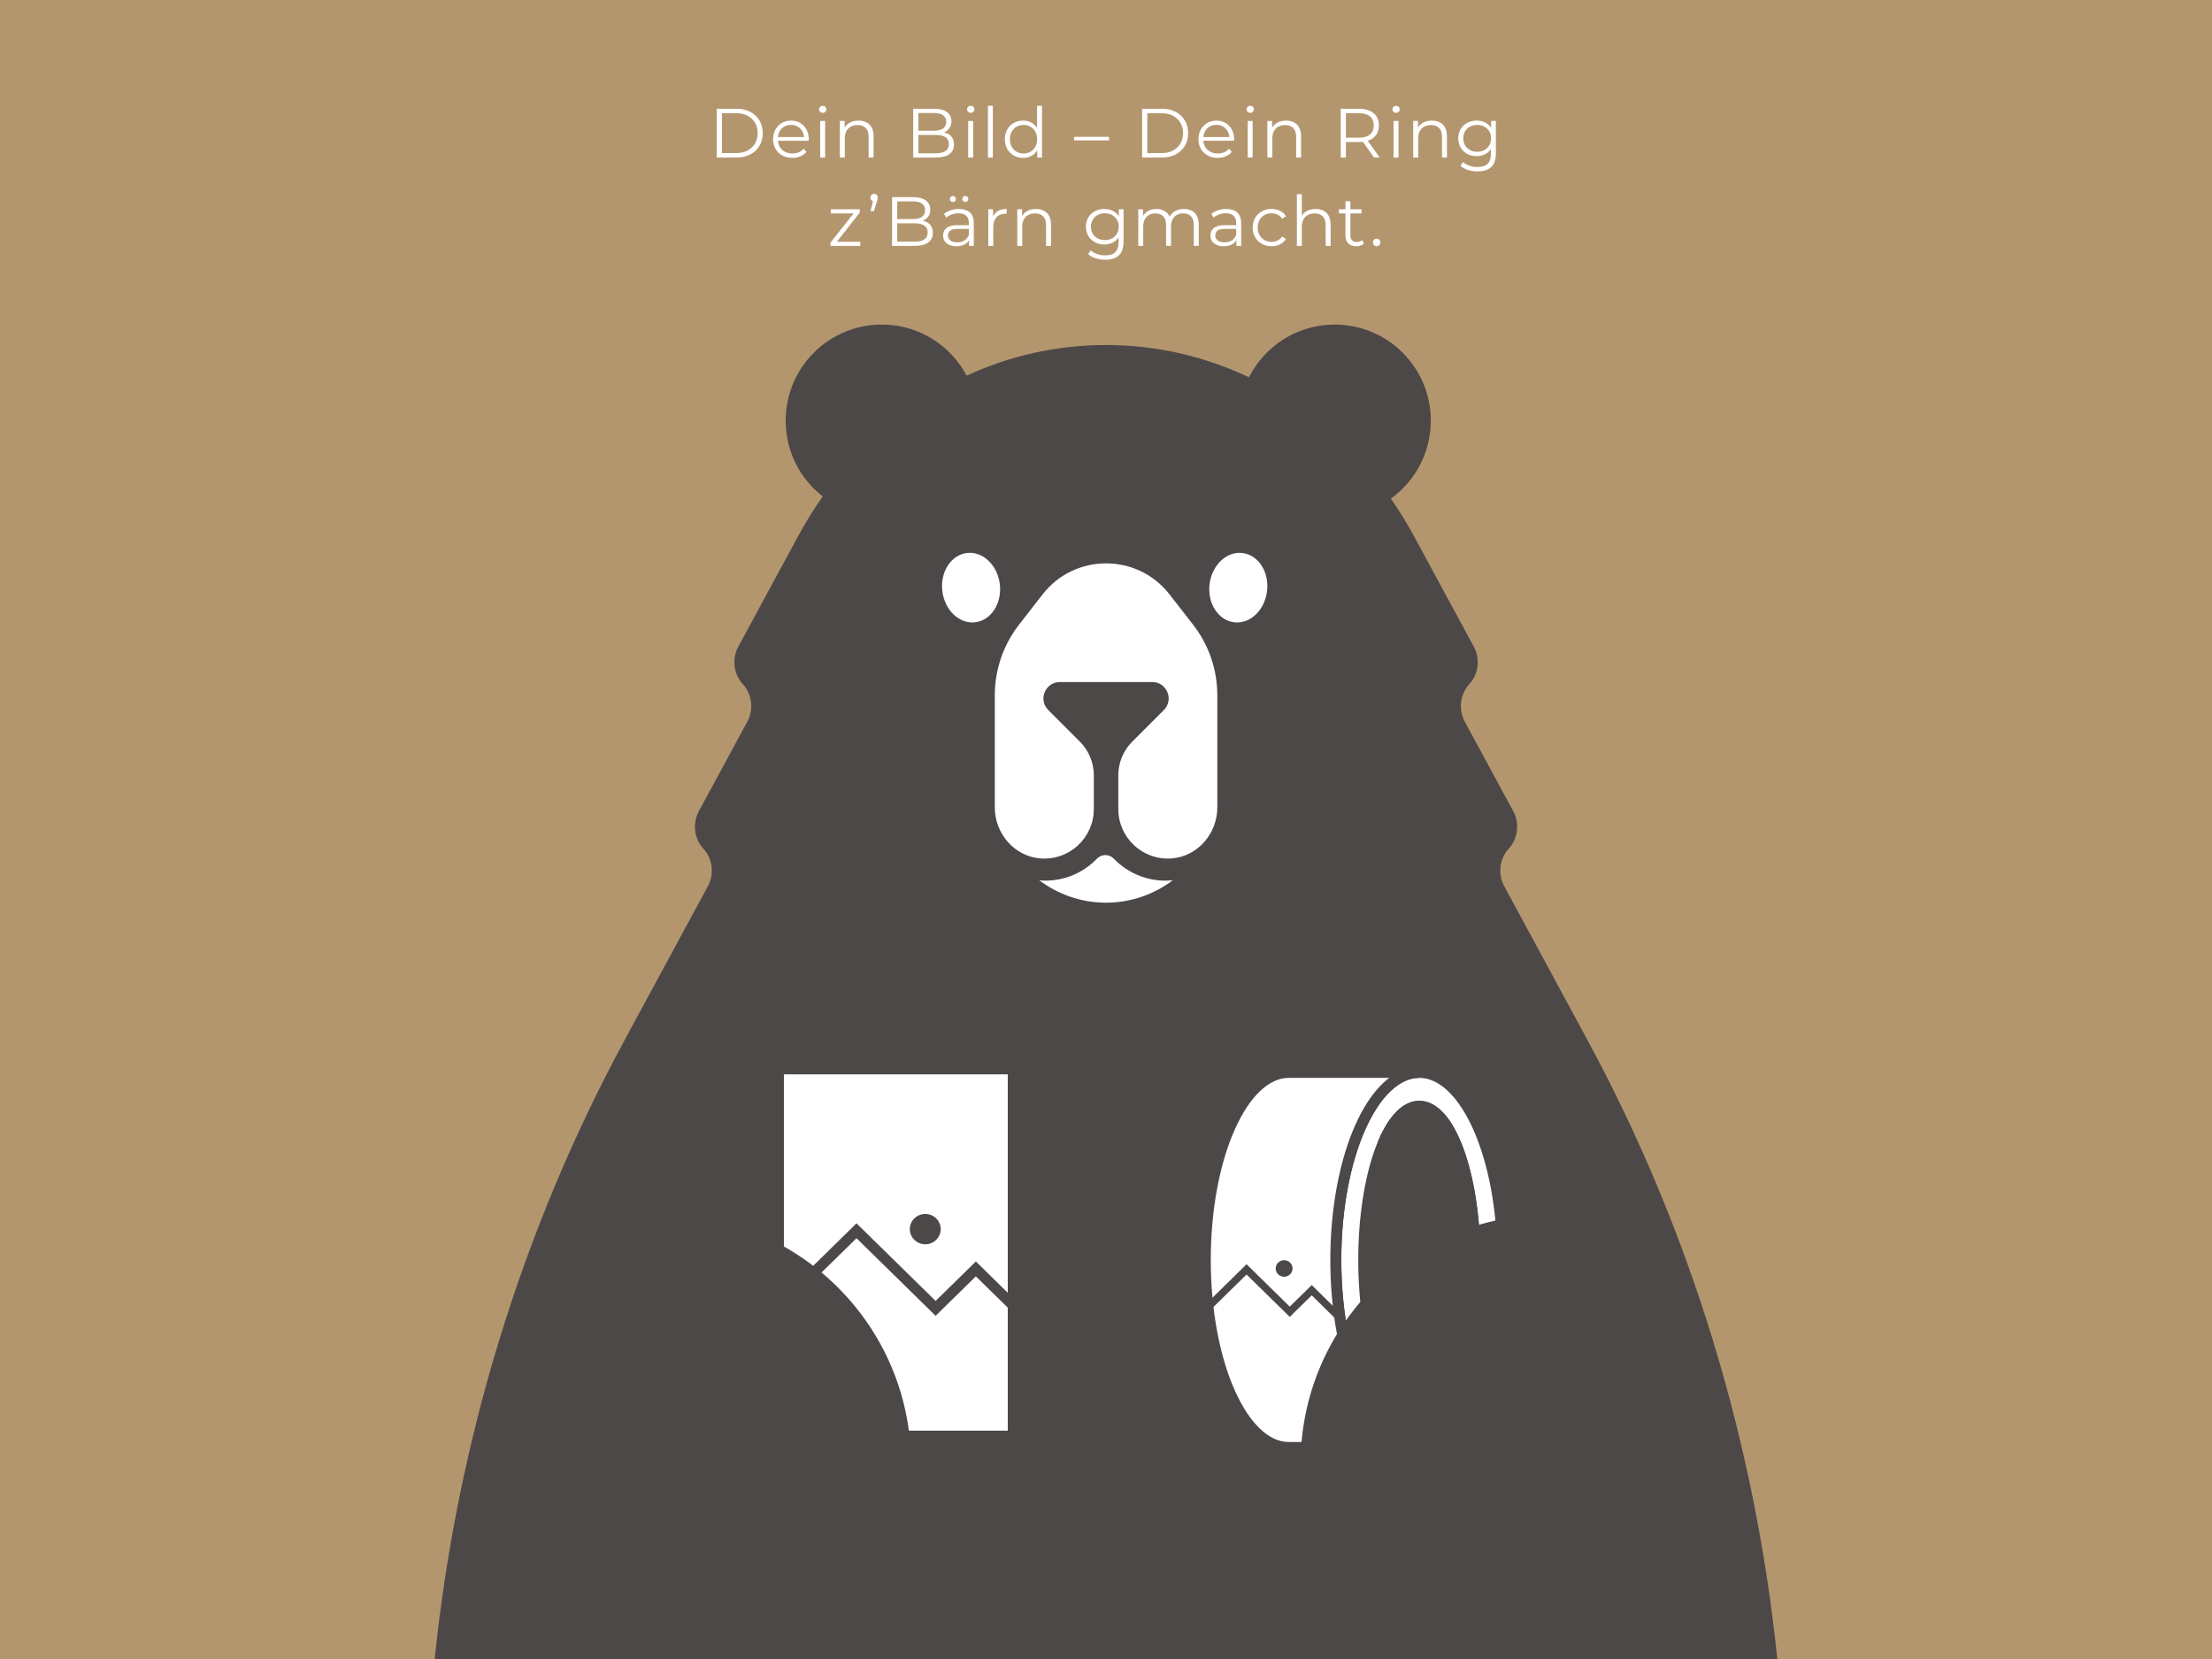 <?xml version="1.0" encoding="UTF-8"?>
<svg xmlns="http://www.w3.org/2000/svg" xmlns:xlink="http://www.w3.org/1999/xlink" id="Layer_1" version="1.1" viewBox="0 0 2400 1800">
  <defs>
    <style>
      .st0, .st1, .st2, .st3 {
        fill: none;
      }

      .st4 {
        fill: #b4966e;
      }

      .st5, .st6, .st7 {
        fill: #fff;
      }

      .st1, .st2, .st3, .st6, .st8, .st7 {
        stroke: #4d4848;
        stroke-miterlimit: 10;
      }

      .st1, .st6, .st8 {
        stroke-width: 11.938px;
      }

      .st2, .st7 {
        stroke-width: 11.539px;
      }

      .st3 {
        stroke-width: 7.959px;
      }

      .st9, .st8 {
        fill: #4d4848;
      }

      .st10 {
        clip-path: url(#clippath);
      }
    </style>
    <clipPath id="clippath">
      <path class="st0" d="M1398.291,1570.544c-50.025,0-90.578-91.113-90.578-203.507s40.553-203.507,90.578-203.507h141.631c-50.025,0-90.578,91.113-90.578,203.507s40.553,203.507,90.578,203.507h-141.631Z"></path>
    </clipPath>
  </defs>
  <rect class="st4" y="0" width="2400" height="1800"></rect>
  <g>
    <path class="st9" d="M677.836,1128.206c-111.927,206.808-181.936,436.014-206.297,672.568h1456.921c-24.334-236.654-94.354-465.962-206.326-672.852l-90.054-166.393c-7.139-13.19-5.132-29.909,4.886-40.706l.003-.003c10.018-10.798,12.025-27.517,4.886-40.706l-52.553-97.103c-7.138-13.19-5.131-29.909,4.887-40.706,10.019-10.799,12.025-27.52,4.884-40.711l-64.682-119.472c-7.677-14.28-16.151-27.995-25.301-41.132,4.481-3.234,8.771-6.851,12.804-10.884,40.713-40.713,40.713-106.723,0-147.436-40.713-40.713-106.723-40.713-147.436,0-8.03,8.03-14.451,17.054-19.313,26.664-47.471-22.48-99.908-35.019-155.082-35.019-53.691,0-104.797,11.861-151.251,33.213-4.744-8.936-10.87-17.331-18.397-24.858-40.713-40.713-106.723-40.713-147.436,0s-40.713,106.723,0,147.436c3.087,3.087,6.334,5.91,9.69,8.529-9.785,13.845-18.801,28.354-26.936,43.487l-64.681,119.472c-7.141,13.19-5.135,29.912,4.884,40.711h0c10.018,10.797,12.025,27.516,4.886,40.706l-52.553,97.103c-7.139,13.19-5.132,29.909,4.886,40.706l.003.003c10.018,10.797,12.025,27.516,4.886,40.706l-90.208,166.677-0.0 0h-0Z"></path>
    <g>
      <path class="st5" d="M1264.403,955.484c-21.945,0-41.791-9.146-55.928-23.827-5.04-5.234-13.249-5.234-18.289-0-14.138,14.681-33.985,23.827-55.928,23.827-2.242,0-4.447-.193-6.653-.379,20.186,15.185,45.203,24.294,72.408,24.294,27.256,0,52.316-9.142,72.521-24.379-2.684.277-5.39.463-8.13.463l-0-0Z"></path>
      <g>
        <ellipse class="st5" cx="1053.603" cy="637.586" rx="31.413" ry="37.858" transform="translate(-68.857 130.95) rotate(-6.888)"></ellipse>
        <ellipse class="st5" cx="1343.547" cy="637.586" rx="37.859" ry="31.413" transform="translate(549.442 1894.977) rotate(-83.112)"></ellipse>
        <path class="st5" d="M1250.189,740.011c15.853,0,23.792,19.167,12.582,30.377l-34.286,34.286c-9.694,9.694-15.14,22.842-15.14,36.551v36.59c0,30.854,26.008,55.632,57.296,53.609,28.553-1.846,50.145-26.829,50.143-55.441l-.011-121.66c-.003-27.732-9.25-54.671-26.28-76.558l-25.551-32.838c-17.469-22.452-43.172-33.678-68.875-33.677-25.703,0-51.406,11.226-68.875,33.677l-25.551,32.838c-17.03,21.887-26.277,48.826-26.28,76.558l-.011,121.66c-.003,28.612,21.59,53.595,50.143,55.441,31.288,2.023,57.296-22.756,57.296-53.609v-36.59c0-13.709-5.446-26.857-15.14-36.551l-34.286-34.286c-11.21-11.21-3.271-30.377,12.582-30.377h100.242Z"></path>
      </g>
    </g>
    <g>
      <path class="st6" d="M1630.499,1367.037c0-112.394-40.553-203.507-90.577-203.507s-90.578,91.113-90.578,203.507,40.553,203.507,90.578,203.507,90.577-91.113,90.577-203.507ZM1479.668,1367.037c0-92.081,26.989-166.728,60.282-166.728s60.282,74.647,60.282,166.728-26.989,166.728-60.282,166.728-60.282-74.647-60.282-166.728Z"></path>
      <g>
        <path class="st5" d="M1398.291,1570.544c-50.025,0-90.578-91.113-90.578-203.507s40.553-203.507,90.578-203.507h141.631c-50.025,0-90.578,91.113-90.578,203.507s40.553,203.507,90.578,203.507h-141.631Z"></path>
        <g class="st10">
          <g>
            <polyline class="st3" points="1305.608 1423.251 1352.495 1377.261 1399.379 1423.251 1423.22 1399.866 1450.619 1426.809"></polyline>
            <path class="st9" d="M1402.401,1376.277c0,4.961-4.1,8.983-9.158,8.983-5.056,0-9.156-4.021-9.156-8.983,0-4.959,4.1-8.98,9.156-8.98,5.058,0,9.158,4.021,9.158,8.98Z"></path>
          </g>
        </g>
        <path class="st1" d="M1398.291,1570.544c-50.025,0-90.578-91.113-90.578-203.507s40.553-203.507,90.578-203.507h141.631c-50.025,0-90.578,91.113-90.578,203.507s40.553,203.507,90.578,203.507h-141.631Z"></path>
      </g>
      <path class="st8" d="M1539.95,1200.308c-14.773,0-28.297,14.72-38.78,39.115,13.143,30.584,21.502,76.39,21.502,127.613s-8.359,97.029-21.502,127.613c10.483,24.395,24.008,39.115,38.78,39.115,33.293,0,60.282-74.647,60.282-166.728s-26.989-166.728-60.282-166.728Z"></path>
    </g>
    <path class="st9" d="M1762.789,1662.224v-332.042c-25.612-8.041-52.862-12.383-81.128-12.383-149.41,0-270.531,121.121-270.531,270.531,0,25.62,3.563,50.407,10.218,73.895h341.441v-0Z"></path>
    <g>
      <g>
        <path class="st7" d="M1099.195,1159.874v398.147h-254.445v-398.147h254.445Z"></path>
        <g>
          <polyline class="st2" points="843.457 1419.571 929.298 1335.371 1015.134 1419.571 1058.782 1376.757 1100.829 1417.969"></polyline>
          <path class="st9" d="M1020.668,1333.57c0,9.083-7.506,16.446-16.767,16.446-9.256,0-16.763-7.362-16.763-16.446,0-9.079,7.506-16.442,16.763-16.442,9.26,0,16.767,7.362,16.767,16.442Z"></path>
        </g>
      </g>
      <path class="st9" d="M978.301,1662.224c6.655-23.488,10.218-48.275,10.218-73.895,0-149.41-121.121-270.531-270.531-270.531-28.266,0-55.516,4.342-81.128,12.383v332.042h341.441v0Z"></path>
    </g>
  </g>
  <path class="st5" d="M868.139,133.39c-2.899-1.688-6.213-2.532-9.942-2.532-3.679,0-6.993.87-9.942,2.608-2.948,1.739-5.268,4.121-6.955,7.145-1.69,3.024-2.533,6.502-2.533,10.434s.882,7.422,2.646,10.471c1.764,3.05,4.208,5.443,7.334,7.183,3.125,1.739,6.753,2.609,10.887,2.609,3.176,0,6.086-.554,8.733-1.664,2.646-1.108,4.85-2.722,6.616-4.838l-3.025-3.478c-1.512,1.765-3.315,3.075-5.406,3.931-2.092.858-4.347,1.285-6.767,1.285-3.075,0-5.81-.642-8.203-1.928-2.394-1.285-4.26-3.074-5.594-5.368-1.118-1.919-1.74-4.11-1.922-6.54h33.336c0-.302.012-.591.038-.87.025-.276.037-.541.037-.793,0-3.982-.831-7.497-2.494-10.547-1.664-3.049-3.945-5.418-6.842-7.107ZM844.075,148.7c.197-2.22.759-4.243,1.722-6.048,1.21-2.269,2.898-4.032,5.066-5.292,2.166-1.26,4.612-1.89,7.334-1.89,2.772,0,5.217.63,7.334,1.89s3.792,3.012,5.028,5.254c1.001,1.818,1.575,3.854,1.765,6.086h-28.248ZM932.906,230.577v-3.478h-31.376v4.461h24.574l-25.028,31.679v3.553h32.359v-4.461h-25.489l24.96-31.754ZM889.889,170.928h5.369v-39.693h-5.369v39.693ZM892.612,114.829c-1.11,0-2.042.366-2.798,1.096-.756.731-1.133,1.626-1.133,2.684s.378,1.966,1.133,2.722,1.688,1.134,2.798,1.134c1.159,0,2.103-.378,2.835-1.134.73-.756,1.097-1.688,1.097-2.797,0-1.059-.378-1.94-1.134-2.646-.756-.705-1.689-1.059-2.797-1.059ZM1512.001,170.928h5.369v-39.693h-5.369v39.693ZM1004.381,240.443c-.988-.417-2.073-.728-3.214-.977.239-.092.485-.168.72-.27,2.292-1.008,4.107-2.495,5.443-4.461,1.335-1.966,2.004-4.385,2.004-7.258,0-4.334-1.626-7.686-4.877-10.055-3.251-2.369-7.826-3.554-13.723-3.554h-22.833v52.924h24.345c6.654,0,11.631-1.234,14.933-3.705,3.3-2.469,4.952-5.946,4.952-10.434,0-3.024-.68-5.557-2.041-7.598s-3.265-3.578-5.709-4.612ZM973.497,218.479h16.859c4.234,0,7.523.794,9.867,2.381,2.344,1.588,3.516,3.996,3.516,7.221,0,3.176-1.172,5.57-3.516,7.183-2.344,1.614-5.633,2.42-9.867,2.42h-16.859v-19.204ZM1002.832,259.798c-2.47,1.587-6.024,2.381-10.661,2.381h-18.674v-19.884h18.674c4.637,0,8.19.793,10.661,2.381,2.469,1.587,3.704,4.095,3.704,7.523,0,3.478-1.235,6.01-3.704,7.598ZM947.818,170.928v-23.059c0-3.83-.693-7.005-2.079-9.527-1.387-2.52-3.302-4.396-5.746-5.633-2.445-1.234-5.28-1.852-8.506-1.852-3.831,0-7.132.82-9.904,2.457-2.242,1.325-3.964,3.074-5.217,5.206v-7.285h-5.141v39.693h5.369v-20.867c0-3.025.567-5.606,1.701-7.749,1.133-2.142,2.746-3.78,4.838-4.915,2.091-1.133,4.548-1.701,7.372-1.701,3.78,0,6.716,1.071,8.808,3.214,2.091,2.142,3.137,5.305,3.137,9.488v22.53h5.368ZM948.404,210.314c-1.109,0-2.054.378-2.835,1.133-.782.757-1.172,1.739-1.172,2.949s.39,2.18,1.172,2.911c.462.433.999.722,1.594.898l-2.615,10.934h3.629l3.251-10.434c.252-.705.44-1.296.567-1.777.126-.479.214-.919.265-1.323.05-.403.076-.806.076-1.21,0-1.159-.366-2.129-1.096-2.911-.731-.781-1.676-1.172-2.835-1.172ZM1514.723,114.829c-1.108,0-2.041.366-2.796,1.096-.757.731-1.135,1.626-1.135,2.684s.378,1.966,1.135,2.722c.755.756,1.688,1.134,2.796,1.134,1.159,0,2.105-.378,2.836-1.134.73-.756,1.095-1.688,1.095-2.797,0-1.059-.377-1.94-1.133-2.646-.757-.705-1.69-1.059-2.798-1.059ZM1047.347,219.16c.908,0,1.676-.302,2.306-.907.63-.605.945-1.385.945-2.344,0-.957-.316-1.738-.945-2.343-.63-.605-1.398-.908-2.306-.908-.858,0-1.614.303-2.268.908-.656.605-.983,1.386-.983,2.343,0,.959.327,1.739.983,2.344.654.605,1.41.907,2.268.907ZM1617.878,131.235v7.527c-1.603-2.468-3.654-4.393-6.2-5.713-2.823-1.461-5.998-2.192-9.526-2.192-3.78,0-7.183.807-10.206,2.419-3.025,1.614-5.407,3.869-7.146,6.767-1.738,2.899-2.607,6.237-2.607,10.018s.87,7.133,2.607,10.055c1.739,2.924,4.121,5.206,7.146,6.842,3.024,1.639,6.426,2.458,10.206,2.458,3.528,0,6.702-.756,9.526-2.269,2.428-1.301,4.402-3.137,5.973-5.446v5.069c0,4.939-1.184,8.581-3.553,10.925-2.37,2.343-6.074,3.516-11.114,3.516-3.075,0-5.985-.492-8.733-1.474-2.747-.983-5.054-2.306-6.917-3.97l-2.722,4.083c2.065,1.966,4.763,3.478,8.089,4.536,3.327,1.058,6.804,1.587,10.434,1.587,6.551,0,11.503-1.601,14.856-4.801,3.351-3.201,5.028-8.229,5.028-15.083v-34.855h-5.141ZM1615.836,157.659c-1.312,2.193-3.1,3.907-5.369,5.141-2.267,1.236-4.865,1.852-7.787,1.852-2.873,0-5.458-.616-7.75-1.852-2.294-1.234-4.082-2.948-5.367-5.141-1.286-2.192-1.928-4.726-1.928-7.598s.642-5.392,1.928-7.56c1.285-2.167,3.073-3.868,5.367-5.104,2.292-1.234,4.877-1.852,7.75-1.852,2.922,0,5.52.618,7.787,1.852,2.269,1.236,4.057,2.937,5.369,5.104,1.31,2.168,1.965,4.687,1.965,7.56s-.655,5.406-1.965,7.598ZM1275.609,167.563c4.259-2.242,7.574-5.355,9.942-9.337s3.553-8.569,3.553-13.76-1.184-9.779-3.553-13.76-5.683-7.094-9.942-9.337c-4.261-2.242-9.211-3.365-14.856-3.365h-21.548v52.924h21.548c5.645,0,10.596-1.121,14.856-3.365ZM1244.8,166.09v-43.247h15.651c4.688,0,8.758.92,12.211,2.76,3.45,1.841,6.135,4.373,8.051,7.598,1.916,3.226,2.874,6.982,2.874,11.266,0,4.234-.959,7.976-2.874,11.227s-4.601,5.797-8.051,7.636c-3.453,1.84-7.523,2.76-12.211,2.76h-15.651ZM1460.288,154.144h14.214c1.494,0,2.891-.109,4.245-.269l12.085,17.053h6.124l-12.95-18.173c.708-.233,1.407-.474,2.063-.766,3.226-1.437,5.709-3.503,7.448-6.2,1.738-2.695,2.607-5.909,2.607-9.639,0-3.83-.87-7.094-2.607-9.791-1.739-2.695-4.222-4.763-7.448-6.199s-7.082-2.155-11.567-2.155h-19.808v52.924h5.594v-16.785ZM1460.288,122.843h14.063c5.292,0,9.311,1.161,12.058,3.478,2.747,2.319,4.121,5.594,4.121,9.829,0,4.184-1.374,7.435-4.121,9.753-2.747,2.319-6.766,3.478-12.058,3.478h-14.063v-26.538ZM1055.857,131.235h-5.369v39.693h5.369v-39.693ZM1562.104,132.71c-2.445-1.234-5.281-1.852-8.505-1.852-3.831,0-7.133.82-9.904,2.457-2.242,1.325-3.965,3.074-5.218,5.206v-7.286h-5.141v39.693h5.369v-20.867c0-3.025.568-5.606,1.701-7.749,1.133-2.142,2.747-3.78,4.839-4.915,2.091-1.133,4.547-1.701,7.37-1.701,3.78,0,6.717,1.071,8.809,3.214,2.091,2.142,3.138,5.305,3.138,9.488v22.53h5.367v-23.059c0-3.83-.693-7.005-2.079-9.527-1.386-2.52-3.302-4.396-5.745-5.633ZM814.082,121.369c-4.26-2.242-9.212-3.365-14.856-3.365h-21.548v52.924h21.548c5.644,0,10.597-1.121,14.856-3.365,4.259-2.242,7.573-5.355,9.942-9.337,2.369-3.982,3.553-8.569,3.553-13.76s-1.184-9.779-3.553-13.76c-2.37-3.982-5.683-7.094-9.942-9.337ZM819.186,155.694c-1.916,3.251-4.601,5.797-8.052,7.636-3.453,1.84-7.523,2.76-12.21,2.76h-15.65v-43.247h15.65c4.687,0,8.757.92,12.21,2.76,3.451,1.841,6.136,4.373,8.052,7.598,1.915,3.226,2.873,6.982,2.873,11.266,0,4.234-.958,7.976-2.873,11.227ZM1330.532,226.721c-3.127,0-6.1.467-8.922,1.398-2.823.933-5.243,2.257-7.259,3.97l2.42,4.007c1.612-1.41,3.577-2.544,5.898-3.402,2.318-.857,4.763-1.285,7.332-1.285,3.73,0,6.54.907,8.43,2.722s2.835,4.411,2.835,7.787v2.42h-12.626c-3.78,0-6.791.517-9.033,1.55-2.245,1.033-3.857,2.394-4.839,4.082-.982,1.689-1.475,3.567-1.475,5.633,0,2.268.579,4.272,1.739,6.011,1.159,1.738,2.836,3.099,5.027,4.082,2.194.982,4.776,1.474,7.752,1.474,3.779,0,6.917-.781,9.411-2.344,1.825-1.142,3.242-2.575,4.272-4.284v6.25h5.141v-24.648c0-5.191-1.397-9.059-4.195-11.605-2.798-2.544-6.766-3.818-11.907-3.818ZM1341.266,254.846c-1.008,2.622-2.607,4.625-4.801,6.01-2.191,1.387-4.801,2.079-7.825,2.079-3.175,0-5.645-.68-7.408-2.041-1.765-1.361-2.647-3.176-2.647-5.443,0-2.016.742-3.705,2.23-5.066,1.486-1.361,4.146-2.041,7.977-2.041h12.473v6.502ZM1031.584,213.565c-.631.605-.945,1.386-.945,2.343,0,.959.314,1.739.945,2.344.63.605,1.398.907,2.306.907.856,0,1.612-.302,2.268-.907.654-.605.983-1.385.983-2.344,0-.957-.329-1.738-.983-2.343-.656-.605-1.412-.908-2.268-.908-.908,0-1.676.303-2.306.908ZM1203.218,148.474h-37.803v3.856h37.803v-3.856ZM1371.911,233.336c2.267-1.285,4.814-1.928,7.637-1.928,2.367,0,4.559.479,6.577,1.436,2.014.958,3.704,2.446,5.065,4.461l4.008-2.722c-1.564-2.621-3.704-4.586-6.426-5.897-2.723-1.31-5.774-1.966-9.149-1.966-3.931,0-7.448.858-10.548,2.571-3.1,1.714-5.532,4.082-7.295,7.107-1.765,3.024-2.647,6.528-2.647,10.509,0,3.931.882,7.422,2.647,10.471,1.763,3.05,4.195,5.443,7.295,7.183s6.617,2.609,10.548,2.609c3.375,0,6.426-.668,9.149-2.004,2.722-1.335,4.861-3.289,6.426-5.859l-4.008-2.722c-1.361,1.966-3.051,3.428-5.065,4.385-2.017.958-4.21,1.436-6.577,1.436-2.823,0-5.37-.642-7.637-1.928-2.269-1.285-4.057-3.087-5.367-5.406-1.313-2.318-1.967-5.04-1.967-8.165,0-3.125.653-5.847,1.967-8.166,1.31-2.318,3.098-4.121,5.367-5.406ZM1119.486,168.924c2.432-1.405,4.392-3.406,5.935-5.937v7.941h5.141v-56.099h-5.368v23.956c-1.535-2.37-3.446-4.253-5.784-5.584-2.747-1.561-5.859-2.343-9.337-2.343-3.78,0-7.171.844-10.169,2.532-3,1.689-5.357,4.045-7.07,7.069-1.714,3.025-2.571,6.553-2.571,10.585,0,3.982.857,7.497,2.571,10.546,1.713,3.051,4.07,5.432,7.07,7.145,2.997,1.714,6.388,2.571,10.169,2.571,3.527,0,6.665-.794,9.412-2.382ZM1097.674,159.172c-1.312-2.344-1.966-5.053-1.966-8.128,0-3.125.654-5.847,1.966-8.166,1.31-2.318,3.074-4.121,5.292-5.406,2.217-1.285,4.712-1.928,7.485-1.928,2.823,0,5.355.642,7.598,1.928,2.242,1.285,4.007,3.088,5.292,5.406,1.285,2.319,1.928,5.041,1.928,8.166,0,3.075-.643,5.784-1.928,8.128-1.285,2.343-3.05,4.158-5.292,5.443-2.243,1.285-4.776,1.928-7.598,1.928-2.773,0-5.268-.642-7.485-1.928-2.219-1.285-3.982-3.1-5.292-5.443ZM1213.905,234.628c-1.603-2.469-3.653-4.395-6.2-5.715-2.823-1.461-6-2.192-9.527-2.192-3.78,0-7.183.807-10.207,2.419-3.024,1.614-5.406,3.869-7.144,6.767-1.739,2.899-2.609,6.237-2.609,10.018s.87,7.133,2.609,10.055c1.738,2.924,4.121,5.206,7.144,6.842,3.025,1.639,6.427,2.458,10.207,2.458,3.527,0,6.703-.756,9.527-2.269,2.429-1.301,4.402-3.138,5.973-5.448v5.071c0,4.939-1.184,8.581-3.553,10.925-2.37,2.343-6.076,3.516-11.115,3.516-3.075,0-5.985-.492-8.733-1.474-2.748-.983-5.054-2.306-6.918-3.97l-2.722,4.083c2.066,1.966,4.763,3.478,8.089,4.536,3.327,1.058,6.805,1.587,10.434,1.587,6.552,0,11.504-1.601,14.857-4.801,3.351-3.201,5.028-8.229,5.028-15.083v-34.855h-5.141v7.53ZM1211.863,253.522c-1.313,2.193-3.1,3.907-5.369,5.141-2.269,1.236-4.866,1.852-7.787,1.852-2.873,0-5.457-.616-7.75-1.852-2.294-1.234-4.082-2.948-5.368-5.141-1.285-2.192-1.928-4.726-1.928-7.598s.642-5.392,1.928-7.56c1.285-2.167,3.074-3.868,5.368-5.104,2.293-1.234,4.877-1.852,7.75-1.852,2.921,0,5.519.618,7.787,1.852,2.269,1.236,4.055,2.937,5.369,5.104,1.31,2.168,1.965,4.687,1.965,7.56s-.655,5.406-1.965,7.598ZM1132.515,228.573c-2.445-1.234-5.28-1.852-8.506-1.852-3.831,0-7.132.82-9.904,2.457-2.242,1.325-3.964,3.074-5.217,5.206v-7.285h-5.141v39.693h5.369v-20.867c0-3.025.567-5.606,1.701-7.749,1.133-2.142,2.746-3.78,4.838-4.915,2.091-1.133,4.548-1.701,7.372-1.701,3.78,0,6.716,1.071,8.808,3.214,2.091,2.142,3.137,5.305,3.137,9.488v22.53h5.368v-23.059c0-3.83-.693-7.005-2.079-9.527-1.387-2.52-3.302-4.396-5.746-5.633ZM1359.302,121.331c.73-.756,1.097-1.688,1.097-2.797,0-1.059-.378-1.94-1.133-2.646-.757-.705-1.69-1.059-2.798-1.059-1.11,0-2.041.366-2.798,1.096-.757.731-1.133,1.626-1.133,2.684s.377,1.966,1.133,2.722,1.688,1.134,2.798,1.134c1.159,0,2.103-.378,2.835-1.134ZM1329.893,169.643c2.645-1.108,4.85-2.722,6.617-4.838l-3.025-3.478c-1.512,1.765-3.315,3.075-5.407,3.931-2.092.858-4.346,1.285-6.766,1.285-3.075,0-5.809-.642-8.203-1.928s-4.261-3.074-5.594-5.368c-1.119-1.919-1.74-4.11-1.923-6.54h33.336c0-.302.011-.591.038-.87.024-.276.037-.541.037-.793,0-3.982-.83-7.497-2.493-10.547-1.664-3.049-3.946-5.418-6.842-7.107-2.9-1.688-6.213-2.532-9.942-2.532-3.68,0-6.995.87-9.942,2.608-2.949,1.739-5.268,4.121-6.957,7.145-1.688,3.024-2.532,6.502-2.532,10.434s.882,7.422,2.647,10.471c1.763,3.05,4.206,5.443,7.334,7.183,3.124,1.739,6.753,2.609,10.887,2.609,3.175,0,6.087-.554,8.733-1.664ZM1307.325,142.652c1.21-2.269,2.898-4.032,5.065-5.292s4.613-1.89,7.335-1.89c2.771,0,5.216.63,7.332,1.89,2.118,1.26,3.793,3.012,5.028,5.254,1.001,1.818,1.575,3.854,1.764,6.086h-28.248c.197-2.22.76-4.243,1.723-6.048ZM1493.648,258.928c-1.11,0-2.054.378-2.835,1.134-.782.756-1.172,1.738-1.172,2.948,0,1.161.389,2.143,1.172,2.949.781.807,1.725,1.21,2.835,1.21,1.108,0,2.054-.403,2.836-1.21.781-.806,1.172-1.788,1.172-2.949,0-1.21-.391-2.192-1.172-2.948-.782-.756-1.728-1.134-2.836-1.134ZM1293.04,228.573c-2.394-1.234-5.205-1.852-8.429-1.852-4.133,0-7.675.996-10.623,2.986-2.181,1.473-3.866,3.288-5.068,5.435-.967-2.3-2.371-4.157-4.27-5.511-2.722-1.94-6.022-2.911-9.904-2.911-3.679,0-6.868.82-9.564,2.457-2.16,1.313-3.82,3.04-5.027,5.145v-7.225h-5.141v39.693h5.367v-20.867c0-3.025.541-5.606,1.626-7.749,1.083-2.142,2.633-3.78,4.65-4.915,2.016-1.133,4.359-1.701,7.03-1.701,3.631,0,6.451,1.071,8.469,3.214,2.014,2.142,3.025,5.305,3.025,9.488v22.53h5.367v-20.867c0-3.025.541-5.606,1.625-7.749,1.084-2.142,2.62-3.78,4.613-4.915,1.99-1.133,4.346-1.701,7.068-1.701,3.629,0,6.439,1.071,8.429,3.214,1.992,2.142,2.989,5.305,2.989,9.488v22.53h5.367v-23.059c0-3.83-.668-7.005-2.003-9.527-1.337-2.52-3.202-4.396-5.596-5.633ZM1353.746,170.928h5.367v-39.693h-5.367v39.693ZM1040.468,226.721c-3.126,0-6.099.467-8.922,1.398-2.823.933-5.243,2.257-7.258,3.97l2.42,4.007c1.612-1.41,3.578-2.544,5.897-3.402,2.318-.857,4.763-1.285,7.334-1.285,3.73,0,6.539.907,8.43,2.722s2.835,4.411,2.835,7.787v2.42h-12.626c-3.78,0-6.793.517-9.035,1.55-2.244,1.033-3.856,2.394-4.839,4.082-.982,1.689-1.474,3.567-1.474,5.633,0,2.268.579,4.272,1.739,6.011,1.159,1.738,2.835,3.099,5.028,4.082,2.193.982,4.775,1.474,7.75,1.474,3.78,0,6.918-.781,9.412-2.344,1.825-1.142,3.242-2.575,4.272-4.284v6.25h5.141v-24.648c0-5.191-1.398-9.059-4.196-11.605-2.797-2.544-6.766-3.818-11.907-3.818ZM1051.203,254.846c-1.009,2.622-2.608,4.625-4.801,6.01-2.192,1.387-4.801,2.079-7.825,2.079-3.176,0-5.646-.68-7.41-2.041-1.765-1.361-2.646-3.176-2.646-5.443,0-2.016.743-3.705,2.23-5.066,1.486-1.361,4.145-2.041,7.977-2.041h12.475v6.502ZM1035.066,156.79c0-3.024-.68-5.557-2.041-7.598s-3.265-3.578-5.709-4.612c-.988-.417-2.073-.728-3.214-.977.239-.092.485-.168.72-.27,2.292-1.008,4.107-2.495,5.443-4.461,1.335-1.966,2.004-4.385,2.004-7.258,0-4.334-1.626-7.686-4.877-10.055-3.251-2.369-7.826-3.554-13.723-3.554h-22.833v52.924h24.345c6.654,0,11.631-1.234,14.933-3.705,3.3-2.469,4.952-5.946,4.952-10.434ZM996.432,122.616h16.859c4.234,0,7.523.794,9.867,2.381,2.344,1.588,3.516,3.996,3.516,7.221,0,3.176-1.172,5.57-3.516,7.183-2.344,1.614-5.633,2.42-9.867,2.42h-16.859v-19.204ZM1025.766,163.935c-2.47,1.587-6.024,2.381-10.661,2.381h-18.674v-19.884h18.674c4.637,0,8.19.793,10.661,2.381,2.469,1.587,3.704,4.095,3.704,7.523,0,3.478-1.235,6.01-3.704,7.598ZM1435.893,228.573c-2.445-1.234-5.281-1.852-8.505-1.852-3.831,0-7.132.82-9.904,2.457-2.097,1.239-3.759,2.834-4.99,4.78v-23.265h-5.367v56.099h5.367v-20.867c0-3.025.568-5.606,1.703-7.749,1.132-2.142,2.747-3.78,4.839-4.915,2.089-1.133,4.547-1.701,7.37-1.701,3.78,0,6.715,1.071,8.807,3.214s3.138,5.305,3.138,9.488v22.53h5.367v-23.059c0-3.83-.693-7.005-2.079-9.527-1.386-2.52-3.3-4.396-5.745-5.633ZM1472.056,262.558c-2.218,0-3.919-.63-5.103-1.89s-1.776-3.049-1.776-5.369v-23.74h12.096v-4.461h-12.096v-8.77h-5.369v8.77h-7.108v4.461h7.108v24.043c0,3.679,1.008,6.528,3.024,8.543,2.016,2.017,4.889,3.025,8.62,3.025,1.561,0,3.087-.227,4.574-.68,1.486-.454,2.76-1.159,3.819-2.118l-1.89-3.856c-1.563,1.361-3.529,2.042-5.898,2.042ZM1053.211,114.829c-1.11,0-2.042.366-2.798,1.096-.756.731-1.133,1.626-1.133,2.684s.378,1.966,1.133,2.722,1.688,1.134,2.798,1.134c1.159,0,2.103-.378,2.835-1.134.73-.756,1.097-1.688,1.097-2.797,0-1.059-.378-1.94-1.134-2.646-.756-.705-1.689-1.059-2.797-1.059ZM1411.674,170.928v-23.059c0-3.83-.693-7.005-2.078-9.527-1.388-2.52-3.302-4.396-5.747-5.633-2.445-1.234-5.28-1.852-8.505-1.852-3.831,0-7.132.82-9.904,2.457-2.243,1.325-3.965,3.075-5.218,5.209v-7.288h-5.141v39.693h5.37v-20.867c0-3.025.566-5.606,1.701-7.749,1.132-2.142,2.746-3.78,4.838-4.915,2.091-1.133,4.548-1.701,7.372-1.701,3.78,0,6.715,1.071,8.807,3.214s3.138,5.305,3.138,9.488v22.53h5.367ZM1077.438,234.86v-7.761h-5.141v39.693h5.369v-20.262c0-4.687,1.184-8.303,3.553-10.849,2.369-2.544,5.644-3.818,9.829-3.818.201,0,.403.013.605.037.201.026.403.038.605.038v-5.217c-3.882,0-7.133.793-9.753,2.381-2.265,1.372-3.93,3.313-5.066,5.758ZM1077.253,114.829h-5.369v56.099h5.369v-56.099Z"></path>
</svg>
